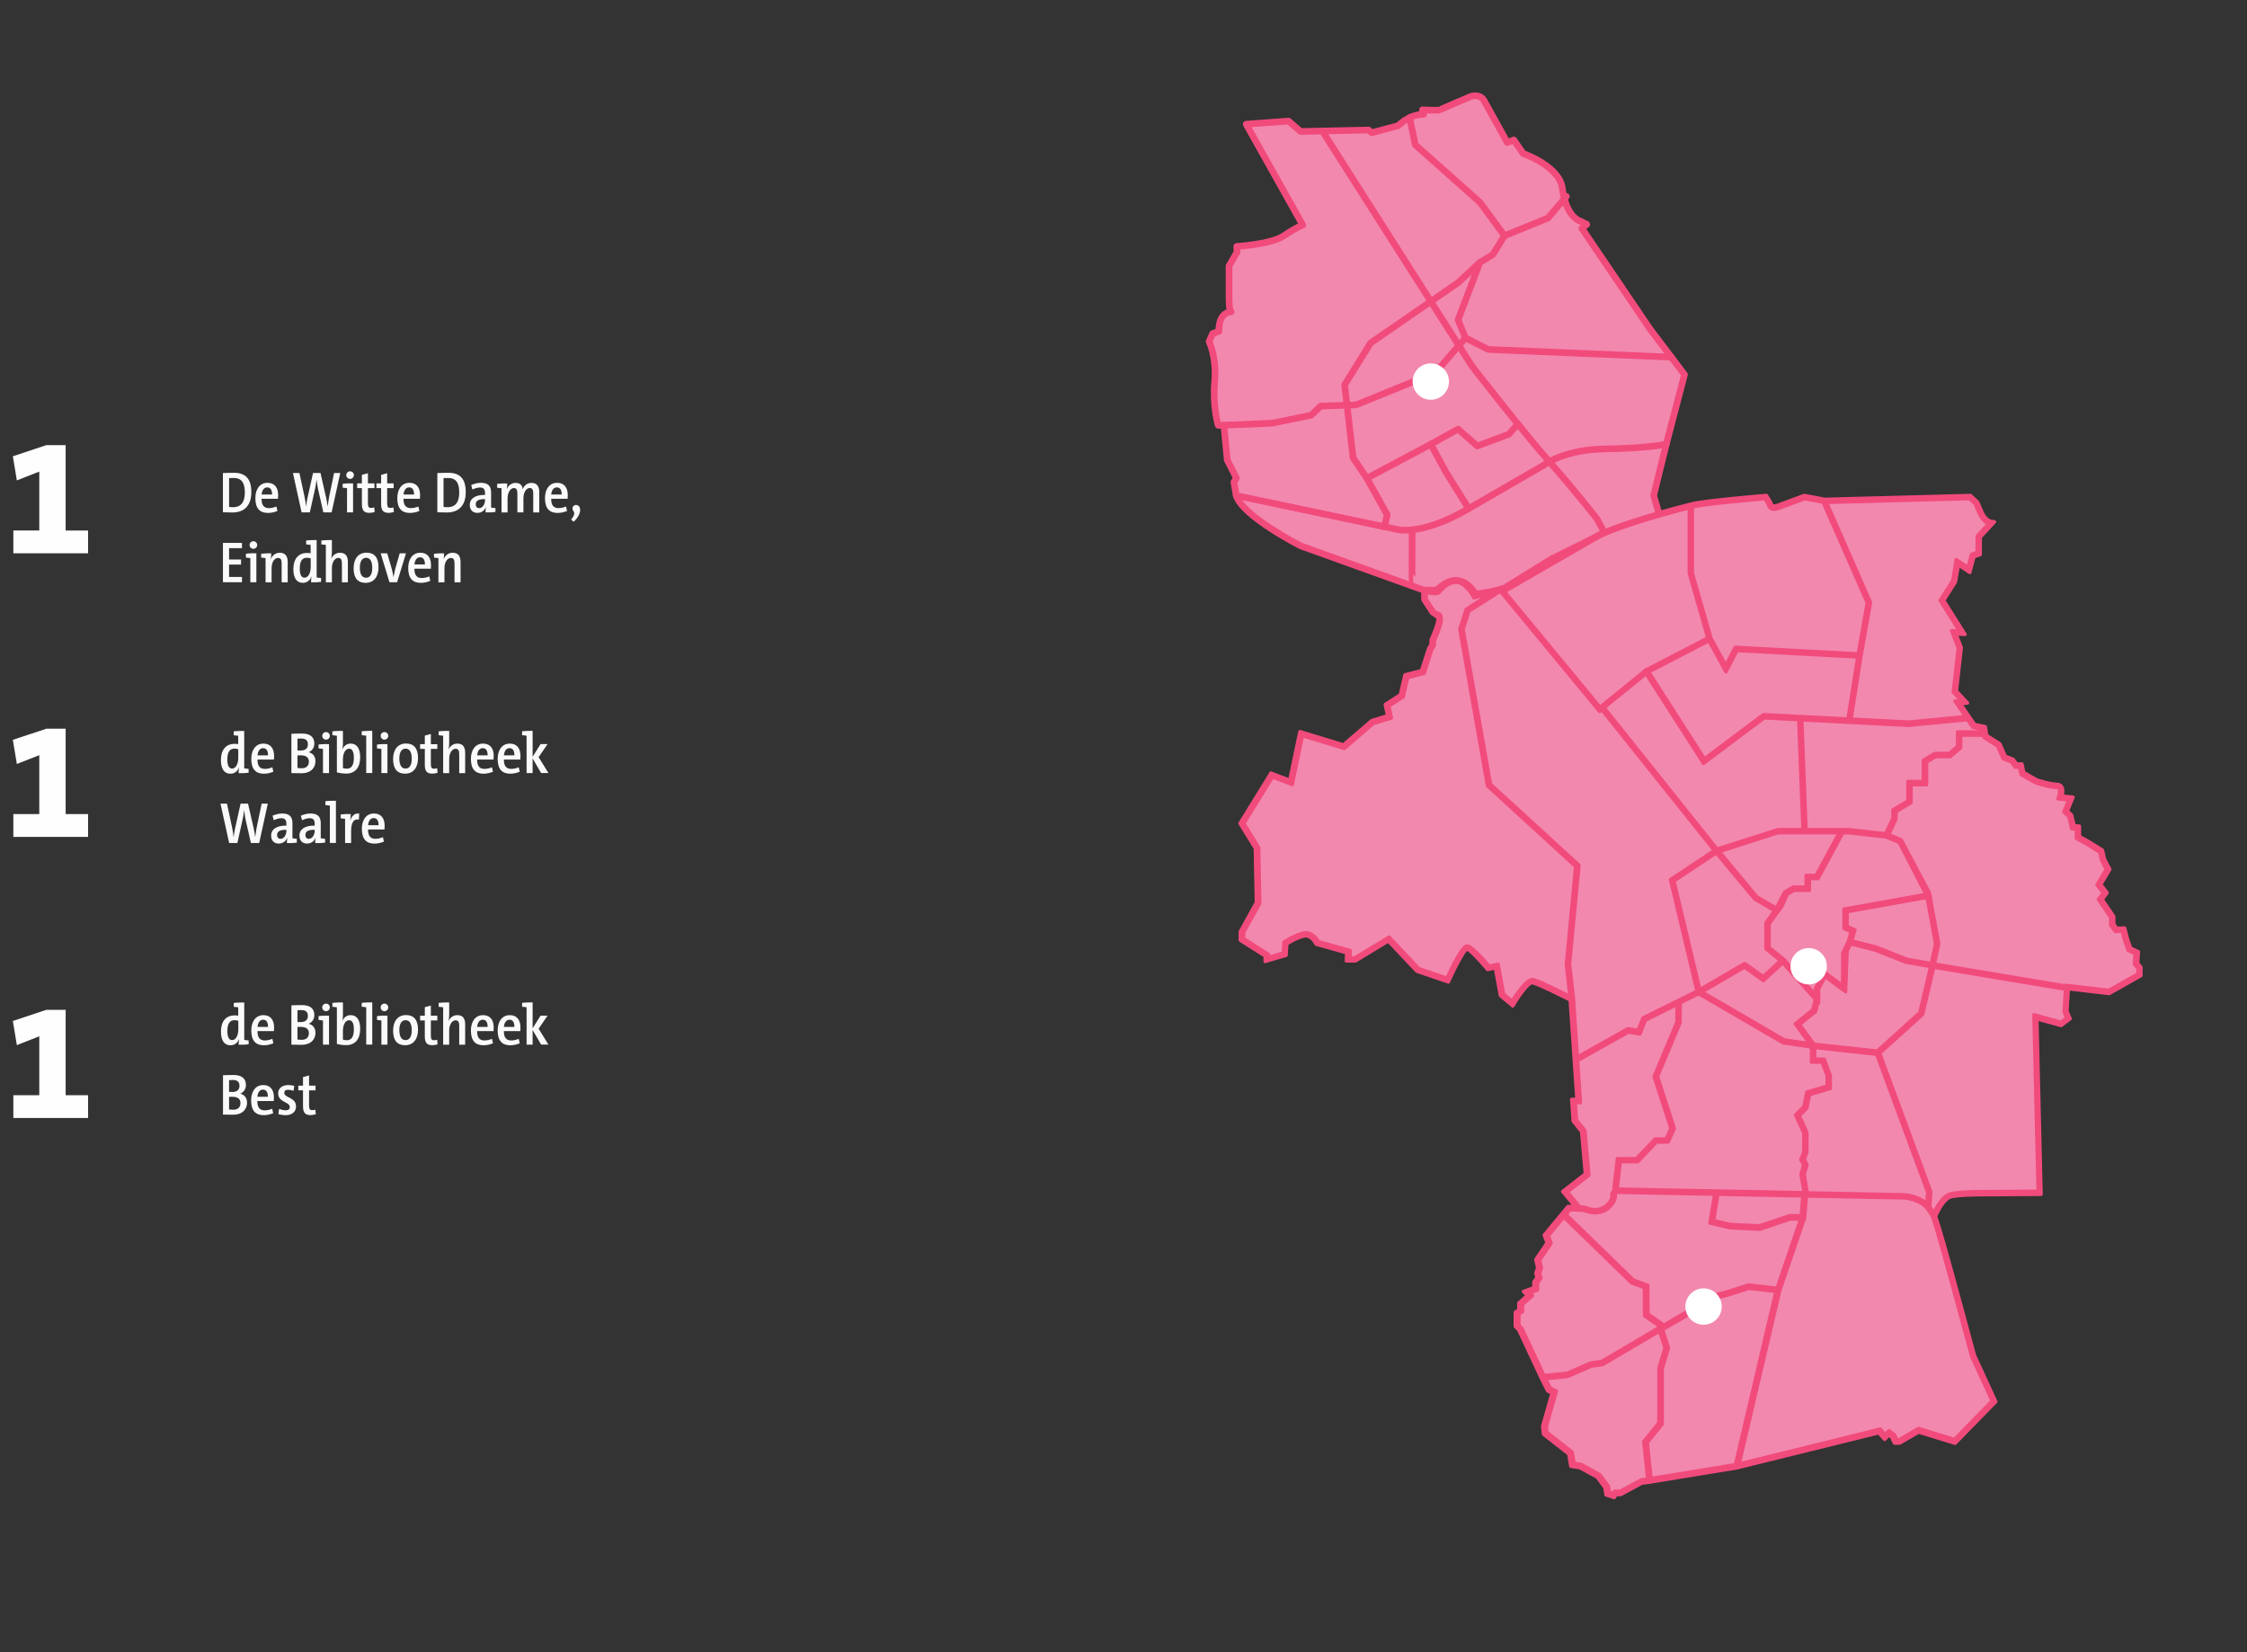 <?xml version="1.0" encoding="UTF-8"?>
<svg id="uuid-c6c4ba66-ec70-4452-8681-f6d8486b5d4b" data-name="INFOGRAPHIC" xmlns="http://www.w3.org/2000/svg" viewBox="0 0 540 397.01">
  <rect x="0" y="0" width="540" height="397.01" fill="#333333" stroke="none"/>
  <defs>
    <style>
      .uuid-f33a9495-2bff-43a3-9159-2202d4490a39 {
        fill: #f288ae;
      }

      .uuid-f85a07ed-af64-48e0-8b06-8419020857e1 {
        fill: #fff;
      }

      .uuid-78c7bdac-cdf8-42e9-94d4-e793982facaf {
        fill: #fefefe;
      }

      .uuid-ecf5cdea-4f4f-41cb-af58-750dbc38a730 {
        fill: #fafafa;
      }

      .uuid-9b7e25a3-9b96-4363-be0e-56568ffb9c8b {
        fill: #f14b7c;
        stroke-width: .81px;
      }

      .uuid-9b7e25a3-9b96-4363-be0e-56568ffb9c8b, .uuid-22d8fc4e-5797-4ff2-8835-d839cbbb8743 {
        stroke: #f14b7c;
        stroke-linecap: round;
        stroke-linejoin: round;
      }

      .uuid-22d8fc4e-5797-4ff2-8835-d839cbbb8743 {
        fill: none;
        stroke-width: 1.6px;
      }
    </style>
  </defs>
  <path class="uuid-f33a9495-2bff-43a3-9159-2202d4490a39" d="M342.13,141.86l-29.51-10.61s-14.01-7.1-15.53-12.1l-.57-3.25,.61-.94-2.21-4.38-.8-8.33h-1.37s-1.38-4.51-.85-10.4-1.33-9.71-1.33-9.71l.84-1.93,1.52-.56s-.33-4.41,2.91-4.65c0,0-.52,.24-.49-4.25v-6.79l1.93-3.33-.07-1.36s8.22-.48,11.3-2.55,4.56-2.58,4.56-2.58l-13.59-24.24,10.17-.75,2.9,2.5,16.33-.35,.75,.65,6.41-1.7s2.5-2.7,6.08-2.75l-.28-1.05s4.06,.2,4.26,0,7.46-3.26,7.46-3.26c0,0,2.1-.65,3.05,1s5.61,10.12,5.61,10.12l1.58-.61,2.22,3.23s8.53,2.95,9.41,8.19c0,0,.59,6.78,4.42,8.11l1.47,.74-1.18,.96,16.37,24.17,8.3,10.97-4.39,16.75-3.02,12.3,1.28,4.38-5.23,1.28-7.98,3.11-13.14,7.59-10.8,6.24-6.99,1.05-7.1-2.89-2.17,1.95-3.17-.02"/>
  <g>
    <path class="uuid-f33a9495-2bff-43a3-9159-2202d4490a39" d="M513.73,231.67l.17-2.72-1.86-.88-.78-2.26-.67-2.57-1.87,.09-.73-1v-1.85l-2.78-4.09,1.19-1.62-1.53-1.96,2.17-3.66-1.26-2.42-.53-2.21-3.27-2.03-2.25-1.24v-2.49l-1.26-.09-.64-2.62-.99-.91,1.36-3.34-2.66-.26c.16-.61,.33-1.65-.12-2.29-.17-.24-.51-.54-1.14-.54-1.67,0-4.76-1.05-4.78-1.05l-3.14-1.77-.45-2.07h-1.29l-.79-1.11-1.9-.74-1.33-3-3.15-1.99-.14-.85h0l-.21-1.26-2.55-.53-.87-1.26h0s-2.56-3.73-2.56-3.73l1.72-.18-2.67-2.87,1.17-10.45-1.26-3.25,2.17,.09-5.14-8.16,2.82-4.43,.72-4.11,2.73,1.82,1.01-3.77,1.5-.53v-4.16l3.43-3.72-.73-.09c-.06,0-1.41-.2-2.31-2.3l-1.01-2.36-1.73-1.58-35.06,.93-.75-.15h0s-4.11-.79-4.11-.79l-5.61,2.07c-.54,.26-1.56,.6-2.02,.43-.08-.03-.13-.08-.16-.15-.43-1.04-1.19-2.13-1.22-2.17l-.12-.18-.22,.02c-.58,.05-14.21,1.19-17.41,1.95l-.17,.04h0s-.47,.11-.47,.11l-.29,.07h0c-4.56,1.14-16.54,4.41-21.82,7.05-5.73,2.86-11.37,5.64-11.4,5.66l-11.41,7.05-.58,.15-.06-.07-.23,.15-.51,.13-5.36,1.4c-.53-.86-2.36-3.57-4.55-3.65-2.22-.08-3.92,1.8-4.55,2.51-.08,.09-.15,.16-.17,.19-.24,.13-1.58-.02-2.87-.33l-.47-.11v2.78l2.08,3.21,1.04,.7,.16,.12,.19-.1s.15,.12,.15,.76c0,1.11-1.19,3.91-1.65,4.89l-.03,1.15-.57,.99-1.71,5.28-3.98,1.02-1.11,4.79-3.63,2.33,.57,2.7-3.8,1.16-6.8,5.84-10.47-3.18-2.44,11.68-4.51-1.72-7.45,12.09,3.69,6.01,.25,13.02-3.87,6.99v2.07l5.98,3.79v1.31l5.04-1.48,.17-2.77c1.47-.9,3.97-2.14,4.92-1.88,1.33,.37,2.03,1.81,2.03,1.82l.07,.16,7.37,2.07-.09,1.95h2.19l7.91-4.78,6.85,7.26,7.57,2.58,.14-.31c1.58-3.51,3.68-7.42,4.29-7.61,.55,0,2.95,2.46,4.85,4.75l.15,.18,1.86-.39,1.22,6.66,2.97,2.48,.23-.38c1.5-2.53,3.58-5.21,4.4-5.21,.01,0,.03,0,.04,0,1.07,.12,6.77,2.98,8.92,4.05l.2,.1,1.02,14.95h0s.61,8.94,.61,8.94h-1.27l.37,5.24,2.02,2.53,.9,10.13-5.45,4.24,3,3.61h-1.74l-5.7,6.86,.7,1.86-2.72,4.02,.46,1.97-.45,1.32,.29,1.03-.76,1.04v1.4l-2.51,.92,.95,.95-2.05,1.81v1.65l-.86,.57v3.42l.81,.82,5.54,11.83h0s1.43,2.86,1.43,2.86l1.07,.49-2.27,7.93,.2,1.97,6.09,4.77,.48,2.94,2.11,.32,4.21,2.27,1.84,2.48,.31,1.81,1.97,.63,.45-.71h1.08l5.12-2.76,2.21-.27v-.02s20.86-3.42,20.86-3.42v-.02s33.85-8.36,33.85-8.36l1.4,1.59,1.05-1.05,.63,.49,.68,1.44h1.28l4.53-2.64,8.78,2.69,9.77-10-5.12-11.12c-6.59-24.49-8.51-31.1-9.2-32.9-.18-.51,.01-.91,.03-.95,.56-1.24,1.94-3.74,3.34-4.2,1.94-.65,9.32-.57,9.4-.57l12.43-.09-1.01-42.16,5.84,1.6,2.15-1.64-.75-1.79,.31-5.41,9.83,1.15,7.63-4.3v-2.04l-.83-1Z"/>
    <path class="uuid-9b7e25a3-9b96-4363-be0e-56568ffb9c8b" d="M513.73,231.44l.17-2.72-1.86-.88-.78-2.26-.67-2.57-1.87,.09-.73-1v-1.85l-2.78-4.09,1.19-1.62-1.53-1.96,2.17-3.66-1.26-2.42-.53-2.21-3.27-2.03-2.25-1.24v-2.49l-1.26-.09-.64-2.62-.99-.91,1.36-3.34-2.66-.26c.16-.61,.33-1.65-.12-2.29-.17-.24-.51-.54-1.14-.54-1.67,0-4.76-1.05-4.78-1.05l-3.14-1.77-.45-2.07h-1.29l-.79-1.11-1.9-.74-1.33-3-3.15-1.99-.14-.85h0l-.21-1.26-2.55-.53-.87-1.26h0s-2.56-3.73-2.56-3.73l1.72-.18-2.67-2.87,1.17-10.45-1.26-3.25,2.17,.09-5.14-8.16,2.82-4.43,.72-4.11,2.73,1.82,1.01-3.77,1.5-.53v-4.16l3.43-3.72-.73-.09c-.06,0-1.41-.2-2.31-2.3l-1.01-2.36-1.73-1.58-35.06,.93-.75-.15h0s-4.11-.79-4.11-.79l-5.61,2.07c-.54,.26-1.56,.6-2.02,.43-.08-.03-.13-.08-.16-.15-.43-1.04-1.19-2.13-1.22-2.17l-.12-.18-.22,.02c-.58,.05-14.21,1.19-17.41,1.95l-.17,.04h0s-.47,.11-.47,.11l-.29,.07h0c-4.56,1.14-16.54,4.41-21.82,7.05-5.73,2.86-11.37,5.64-11.4,5.66l-11.41,7.05-.58,.15-.06-.07-.23,.15-.51,.13h0s-5.36,1.4-5.36,1.4c-.53-.86-2.36-3.57-4.55-3.65-2.22-.08-3.92,1.8-4.55,2.51-.08,.09-.15,.16-.17,.19-.24,.13-1.58-.02-2.87-.33l-.47-.11v2.78l2.08,3.21,1.04,.7,.16,.12,.19-.1s.15,.12,.15,.76c0,1.11-1.19,3.91-1.65,4.89l-.03,1.15-.57,.99-1.71,5.28-3.98,1.02-1.11,4.79-3.63,2.33,.57,2.7-3.8,1.16-6.8,5.84-10.47-3.18-2.44,11.68-4.51-1.72-7.45,12.09,3.69,6.01,.25,13.02-3.87,6.99v2.07l5.98,3.79v1.31l5.04-1.48,.17-2.77c1.47-.9,3.97-2.14,4.92-1.88,1.33,.37,2.03,1.81,2.03,1.82l.07,.16,7.37,2.07-.09,1.95h2.19l7.91-4.78,6.85,7.26,7.57,2.58,.14-.31c1.58-3.51,3.68-7.42,4.29-7.61,.55,0,2.95,2.46,4.85,4.75l.15,.18,1.86-.39,1.22,6.66,2.97,2.48,.23-.38c1.5-2.53,3.58-5.21,4.4-5.21,.01,0,.03,0,.04,0,1.07,.12,6.77,2.98,8.92,4.05l.2,.1,1.02,14.95h0s.61,8.94,.61,8.94h-1.27l.37,5.24,2.02,2.53,.9,10.13-5.45,4.24,3,3.61h-1.74l-5.7,6.86,.7,1.86-2.72,4.02,.46,1.97-.45,1.32,.29,1.03-.76,1.04v1.4l-2.51,.92,.95,.95-2.05,1.81v1.65l-.86,.57v3.42l.81,.82,5.54,11.83h0s1.43,2.86,1.43,2.86l1.07,.49-2.27,7.93,.2,1.97,6.09,4.77,.48,2.94,2.11,.32,4.21,2.27,1.84,2.48,.31,1.81,1.97,.63,.45-.71h1.08l5.12-2.76,2.21-.27v-.02s20.86-3.42,20.86-3.42v-.02s33.85-8.36,33.85-8.36l1.4,1.59,1.05-1.05,.63,.49,.68,1.44h1.28l4.53-2.64,8.78,2.69,9.77-10-5.12-11.12c-6.59-24.49-8.51-31.1-9.2-32.9-.18-.51,.01-.91,.03-.95,.56-1.24,1.94-3.74,3.34-4.2,1.94-.65,9.32-.57,9.4-.57l12.43-.09-1.01-42.16,5.84,1.6,2.15-1.64-.75-1.79,.31-5.41,9.83,1.15,7.63-4.3v-2.04l-.83-1Zm-39.61-56.64l2.34,.48,.1,.62h-6.13v3.46l-2.01,1.71h-3.45l-2.75,1.62v5.12h-3.71v4.66l-1.8,1.07-1.8,1.07v2.04l-1.76,3.72-8.76-.98h-10.36l-.81-21.04-.21-5.35,11.69,.6h0s13.99,.72,13.99,.72h0s0,0,0,0l2.13-.21,11.99-1.16,1.28,1.86Zm-41.24,117.35h-2.78l-7.28,2.44-7.01-.33-3.99-.94,1.03-6.25-.4-.07,20.81,.4-.38,4.75Zm-23.49-108.69l14.59-10.94,8.29,.43,.2,5.25,.82,21.19h-6.06l-14.58,4.65-4.97-6.22-22.17-27.75,10.07-8.16,13.81,21.55Zm-13.17-21.97l5.03-2.61,9.44-4.89,4.09,7.48,2.69-5.13,28.99,1.54-2.36,14.91-11.83-.61h0s-7.58-.39-7.58-.39l-.92-.05h0s0,0,0,0l-14.16,10.62-13.37-20.87Zm45.77,38.64l-5.54,10.24h-2.4s0,0,0,0v2.81h-3.15l-.94,.57-1.11,.67-.05,.11-1.92,3.71-4.67-2.73-9.03-10.86,14.12-4.53h14.69Zm-20.32,15.92l4.81,2.83-2.09,2.87v6.26l3.51,2.87-4.17,3.82-4.44-3.16-10.78,6.27-6.22-26.09,10.17-6.74,9.22,11.08Zm6.78,15.35l7.81,8.77-.05,.19-.55,2.3-2.11,1.7-2.11,1.7,2.7,3.71,.74,1.02-6.06-.87-19.81-11.54,10.23-5.95,4.54,3.24,4.66-4.27Zm-20.44,7.57l.25-.15,20.25,11.79,6.83,1.01v3.64h2.53l1.23,3.28v2.46l-4.89,1.44-.7,3.48-2.01,2.02,1.99,4.32v4.46l-.71,2.01,.68,1.24-.65,2.18,.75,4.48-44.92-.87,.76-6.58h4.2l4.49-4.72h2.82l1.47-3.28-4.04-12.47,5.42-12.9,.03-4.8,4.22-2.09v.03Zm26.27,40.93h0s-.67-1.23-.67-1.23l.62-1.75,.02-4.73-1.83-4.07,1.8-1.8,.65-3.26,4.99-1.47v-3.09h0s-1.46-3.97-1.46-3.97h-2.3v-2.78l.46,.07-.03-.03,7.54,.82,6.93,.75,6.83,18.5,5.42,14.67-.18,2.5v.18c-1.96-1.73-5.12-2.07-5.29-2.08l-23.45-.46-.74-4.45,.69-2.31h0Zm9.51-28.1l-7.86-.85-3.45-4.74,1.93-1.56,1.93-1.56,.53-2.23,.18,.2v-.95l.04-.15-.04-.04v-2.23l1.55-3,3.62,2.67,1.34,.99v-.73l.33-9.05,.84-1.75,5.83,1.48,.28,.11,7.14,2.81h.04s.04,.02,.04,.02l5.9,1.05-2.58,11.06-10.23,9.24-7.36-.8Zm14.44-21.3l-1.53-.6-5.89-2.32-2.37-.6-3.43-.87,.77-2.64h0s0,0,0,0l-1.88-.82v-3.55l19.2-3.44,.97,5.27,1.08,5.89-.63,2.92-.4,1.82-5.89-1.05Zm-15.08-12.04v4.68h0s1.72,.75,1.72,.75l-.68,2.34-1,2.08h0s-.34,.7-.34,.7l-.04,7.84-4.47-3.3h0s0,0,0,0l-2.04,3.96v1.57l-.78-.87-6.51-7.31,.05-.04-.32-.26-.23-.26-.04,.04-3.31-2.71v-5.65l2.18-2.98,.89-1.18,1.24-2.89,.08-.05,1.58-.96h3.7s0,0,0,0v-2.81h2.09l5.95-11h1.53s8.93,1,8.93,1l.06,.03,3.01,1.25,6.44,12.52-19.69,3.53Zm30.14-98.62l1.34,1.19,.98,2.28c.69,1.61,1.65,2.28,2.28,2.56l-2.73,2.95v3.92l-1.37,.48-.84,3.14-2.83-1.89-.84,5.05-3.04,4.77,4.63,7.34-1.88-.08,1.61,4.16-1.19,10.61,1.88,2.01-1.48,.16,2.56,3.72-10.52,1.02-3.14,.3-13.86-.71,2.41-15.22,2.27-12.82-10.56-24.04,34.32-.91Zm-66.57,2.01l.34-.08c2.92-.69,15.26-1.76,17.07-1.91,.23,.35,.72,1.13,1.02,1.85,.11,.26,.32,.46,.59,.57,.91,.35,2.44-.37,2.58-.44l5.38-1.99,4.42,.85,1.09,2.49,9.53,21.69-2.17,12.25-29.56-1.57-2.26,4.31-3.57-6.53-4.48-15.63v-15.86Zm-45.13,19.88l11.53-7.1s5.65-2.78,11.37-5.64c5.15-2.57,16.81-5.77,21.48-6.94v15.73l4.44,15.53-7.1,3.68-7.48,3.88-.04-.06-.3,.24-.34,.18,.04,.07-10.13,8.21h0s-.54,.44-.54,.44l-23.22-28.11,.3-.08Zm6.77,93.68s-.06,0-.1,0c-1.52,0-3.97,3.76-4.84,5.2l-2.08-1.73-1.31-7.15-2.18,.45c-1.12-1.34-4.16-4.85-5.28-4.85s-3.45,4.71-4.84,7.74l-6.75-2.3-7.14-7.57-8.26,4.99h-1.18l.08-1.76-7.63-2.14c-.25-.44-1.05-1.68-2.43-2.07-1.63-.46-5.28,1.81-5.69,2.07l-.16,.1-.16,2.62-3.56,1.05v-.71l-5.98-3.79v-1.46l3.88-6.99-.26-13.43-3.55-5.79,6.87-11.16,4.75,1.82,2.45-11.74,10.08,3.06,6.92-5.98,4.38-1.34-.61-2.86,3.45-2.22,1.08-4.64,3.94-1.01,1.8-5.6,.64-1.1v-1.11c.25-.55,1.69-3.74,1.69-5.14,0-.73-.16-1.19-.5-1.4-.16-.1-.33-.12-.48-.1l-.72-.46-1.92-2.95v-1.6c1.26,.28,2.67,.46,3.09,.04,.05-.05,.13-.14,.22-.24,.62-.7,2.09-2.33,3.96-2.26,2.12,.08,4.04,3.48,4.06,3.51l.14,.26,4.14-1.08-2.59,1.65-3.43,2.18-1.53,4.77,6.66,37.67,21.18,19.39-2.23,23.47,.85,7.72c-3.87-1.94-7.9-3.9-8.94-4.01Zm9.82,5.3h.03s-.07-.59-.07-.59v-.16s-.94-8.26-.94-8.26l2.25-23.58,.02-.19-21.27-19.47-6.59-37.24,1.39-4.33,4.61-2.93,2.94-1.87,23.73,28.73,.13,.16,.28-.23,.25-.2,26.96,33.74h-.01s.09,.11,.09,.11l-10.54,6.99h0s0,0,0,0l1.82,7.65,4.57,19.16-4.04,2h0s-8.96,4.44-8.96,4.44l-1.18,2.99-2.41-.42-12.15,6.81-.91-13.31Zm3.67,41.74l-.96-10.76-2.02-2.52-.3-4.19h1.26l-.69-10.11,12.23-6.86,2.75,.48,1.29-3.3,7.6-3.77v4.2l-5.5,13.09h0s0,0,0,0l4.04,12.46-1.15,2.56h-2.65l-4.49,4.72h-4.56l-.9,7.78-.47,.61,.06,.19s.31,1.09-1.09,2.48c-1.42,1.42-3.51,1.33-4.57,.92-.83-.32-1.62-.37-2.01-.37h-.06l-3-3.6,5.16-4.01Zm-4.6,8.32h1.64l.46,.08,.2-.02s.94-.07,1.94,.31c.43,.16,1.09,.31,1.84,.31,1.12,0,2.45-.33,3.53-1.41,1.38-1.38,1.38-2.56,1.32-3.04l.35-.44,.02-.03,23.52,.46-1.14,6.94,4.8,1.13,7.24,.35,7.23-2.44h2.52l-5.67,16.61-6.87-.78-.09,.03c-2.95,1-6.26,2.04-6.69,2.04-.44,0-2.39,1.07-9.46,5.2-1.78,1.04-3.58,2.09-4.45,2.57v-.47l-3.44-2.37-.06-6.93-3.39-1.21-16.24-15.79,.91-1.09Zm-12.22,27.67v-2.65l.86-.57v-1.72l2.42-2.14-.66-.66,1.85-.68v-1.7l.84-1.14-.33-1.17,.44-1.3-.43-1.85,2.76-4.08-.68-1.81,3.72-4.48,16.25,15.81,3.09,1.14,.06,6.79,3.44,2.37v.3h-.15l.07,.22-13.63,8.05-2.73,.39-5.63,2.47-5.53,.54-5.32-11.37-.71-.74Zm29.46,37.18l-5.15,2.75h-1.32l-.35,.55-.9-.29-.26-1.51-2.01-2.71-4.49-2.47-1.73-.29-.44-2.67-6.06-4.75-.15-1.47,2.42-8.46-1.45-.66-1.16-2.32,5.29-.52,5.66-2.47,2.75-.39,13.69-8.05,1.3,4.04-1.45,4.81-.02,13.21-3.63,4.49,.95,8.99-1.49,.18Zm2.3-.3l-.91-8.63,3.59-4.45v-13.32l1.51-4.99-1.42-4.42c.55-.28,1.77-.99,4.77-2.74,3.38-1.98,8.5-4.96,9.05-5.09,.75,0,5.66-1.65,6.86-2.06l6.56,.74-9.75,41.63-20.28,3.32Zm81.93-18.64l-9.03,9.25-8.64-2.65-4.64,2.71h-.55l-.54-1.15-1.35-1.04-.94,.94-1.15-1.31-33.92,8.38,9.76-41.68,5.86-17.16h.08l.45-5.52-.42-.03h.01s0,0,0,0l24.04,.47s3.72,.4,5.34,2.44l.05,.06c.05,.06,.1,.13,.15,.2,.38,.58,.67,1,.89,1.3h0s.51,1.19,.51,1.19h0c.4,1.18,2.09,6.74,9.16,32.95l4.91,10.67Zm16.53-91.04l-6.46-1.77,1.01,42.41-11.65,.08c-.31,0-7.58-.08-9.64,.61-1.76,.59-3.21,3.37-3.73,4.48-.18-.24-.46-.64-.88-1.29-.04-.06-.08-.12-.14-.19l.09-1.19,.17-2.37-7.2-19.51-5.09-13.79,2.48-2.24,7.86-7.1,2.64-11.33h0s0,0,0,0l5.08,.85,26.57,4.44-.31,5.47,.59,1.41-1.39,1.06Zm18.57-11.6l-7.03,3.96-10.38-1.21v.16s-31.54-5.27-31.54-5.27l.45-2.07,.6-2.78-1.26-6.85-.82-4.46,.13-.02-.21-.4-.11-.58-6.65-12.54-.08-.15-.68-.28-2.34-.97,1.74-3.68,.04-1.86,1.8-1.07,1.8-1.07v-4.33h3.71v-5.44l2.19-1.3h3.52l2.49-2.11h0v-3.05h5.5l.09,.55,3.25,2.05,1.36,3.07,1.98,.77,.89,1.25h1.07l.39,1.81,3.5,1.96c.13,.05,3.28,1.12,5.09,1.12,.33,0,.45,.12,.52,.21,.3,.43,.09,1.49-.11,2.06l-.17,.46,2.59,.25-1.17,2.89,1.2,1.11,.71,2.94,1.1,.08v2.23l2.62,1.45,2.98,1.85,.47,1.95,1.11,2.17-2.21,3.75,1.5,1.91-1.17,1.58,2.95,4.34v1.86l1.12,1.53,1.66-.08,.52,2,.89,2.59,1.68,.8-.16,2.51,.85,1.02v1.33Z"/>
    <circle class="uuid-f85a07ed-af64-48e0-8b06-8419020857e1" cx="409.4" cy="313.99" r="4.37"/>
    <circle class="uuid-f85a07ed-af64-48e0-8b06-8419020857e1" cx="434.66" cy="232.21" r="4.37"/>
  </g>
  <g>
    <path class="uuid-78c7bdac-cdf8-42e9-94d4-e793982facaf" d="M3.21,201.12v-5.48h6.23v-14.16l-5.39,2.12-.96-5.8,8.06-2.68h4.63v20.52h5.39v5.48H3.21Z"/>
    <g>
      <path class="uuid-ecf5cdea-4f4f-41cb-af58-750dbc38a730" d="M59.76,185.7c-.96,.13-2.02,.13-2.42,.1,0-.35,.03-.9,.11-1.33h-.03c-.35,.91-1.08,1.47-2.05,1.47-1.49,0-2.28-1.18-2.28-3.29,0-2.44,1.2-3.89,3.28-3.89,.29,0,.56,.01,.87,.06v-1.99c-.15-.03-.57-.1-1.08-.13v-.94c.96-.11,2.09-.11,2.53-.1v8.99c.17,.03,.6,.1,1.06,.13v.92Zm-2.51-5.65c-.31-.1-.61-.14-.92-.14-1.03,0-1.7,.7-1.7,2.59,0,1.4,.35,2.2,1.15,2.2,.92,0,1.48-1.18,1.48-2.54v-2.12Z"/>
      <path class="uuid-ecf5cdea-4f4f-41cb-af58-750dbc38a730" d="M65.69,185.46c-.68,.29-1.47,.48-2.26,.48-1.97,0-3.04-1.09-3.04-3.56,0-2.03,.98-3.68,2.92-3.68,1.79,0,2.56,1.26,2.56,2.97,0,.35-.03,.73-.04,.87h-3.95v.03c0,1.55,.61,2.21,1.76,2.21,.64,0,1.21-.14,1.81-.39l.25,1.08Zm-3.81-3.94h2.53c.01-1.12-.4-1.72-1.17-1.72-.84,0-1.26,.76-1.35,1.72Z"/>
      <path class="uuid-ecf5cdea-4f4f-41cb-af58-750dbc38a730" d="M70.02,176.34c.32-.01,1.45-.06,2.53-.06,2.05,0,2.99,.9,2.99,2.39,0,.91-.46,1.72-1.35,2.1h0c1.07,.28,1.62,1.09,1.62,2.17,0,1.43-.94,2.89-3.41,2.89-.54,0-1.4-.03-2.37-.04v-9.46Zm1.47,4.01c.24,.01,.5,.01,.81,.01,1.1,0,1.69-.53,1.69-1.49,0-.81-.39-1.39-1.56-1.39-.28,0-.61,.01-.94,.03v2.83Zm0,4.22c.22,.03,.66,.06,1.01,.06,1.19,0,1.73-.67,1.73-1.6s-.59-1.51-1.94-1.51c-.17,0-.6,0-.8,.01v3.04Z"/>
      <path class="uuid-ecf5cdea-4f4f-41cb-af58-750dbc38a730" d="M77.62,185.79v-5.81c-.15-.03-.57-.08-1.06-.13v-.92c.98-.13,2.08-.13,2.51-.1v6.96h-1.45Zm.73-8.04c-.5,0-.91-.41-.91-.91s.4-.91,.91-.91,.92,.41,.92,.91-.42,.91-.92,.91Z"/>
      <path class="uuid-ecf5cdea-4f4f-41cb-af58-750dbc38a730" d="M82.42,178.57c0,.53-.06,1.09-.14,1.53h.01c.35-.88,1.06-1.4,1.98-1.4,1.47,0,2.29,1.13,2.29,3.29,0,2.45-1.2,3.92-3.35,3.92-.95,0-1.76-.17-2.25-.28v-8.81c-.17-.03-.59-.1-1.08-.13v-.94c.98-.11,2.09-.11,2.53-.1v2.91Zm0,6.01c.25,.08,.57,.15,.92,.15,1.03,0,1.7-.71,1.7-2.61,0-1.4-.35-2.2-1.15-2.2-.92,0-1.48,1.18-1.48,2.55v2.1Z"/>
      <path class="uuid-ecf5cdea-4f4f-41cb-af58-750dbc38a730" d="M88.01,185.79v-8.98c-.17-.03-.59-.1-1.08-.13v-.94c.98-.11,2.09-.11,2.53-.1v10.14h-1.45Z"/>
      <path class="uuid-ecf5cdea-4f4f-41cb-af58-750dbc38a730" d="M91.66,185.79v-5.81c-.15-.03-.57-.08-1.06-.13v-.92c.98-.13,2.08-.13,2.51-.1v6.96h-1.45Zm.73-8.04c-.5,0-.91-.41-.91-.91s.4-.91,.91-.91,.92,.41,.92,.91-.42,.91-.92,.91Z"/>
      <path class="uuid-ecf5cdea-4f4f-41cb-af58-750dbc38a730" d="M97.35,185.93c-1.87,0-2.88-1.13-2.88-3.52,0-2.18,1.08-3.73,3.1-3.73,1.87,0,2.89,1.13,2.89,3.52,0,2.2-1.09,3.73-3.11,3.73Zm.13-6.02c-.94,0-1.51,.8-1.51,2.37s.52,2.42,1.49,2.42c.91,0,1.49-.76,1.49-2.35s-.5-2.44-1.48-2.44Z"/>
      <path class="uuid-ecf5cdea-4f4f-41cb-af58-750dbc38a730" d="M105.16,185.71c-.35,.11-.81,.21-1.28,.21-1.31,0-1.79-.62-1.79-2.17v-3.78h-1.13v-1.13h1.13v-2.06l1.45-.39v2.45h1.56v1.13h-1.56v3.53c0,.95,.17,1.23,.74,1.23,.27,0,.54-.04,.78-.11l.1,1.09Z"/>
      <path class="uuid-ecf5cdea-4f4f-41cb-af58-750dbc38a730" d="M110.36,185.79v-4.52c0-.87-.2-1.33-.87-1.33-.87,0-1.54,1.05-1.54,2.47v3.39h-1.45v-8.98c-.17-.03-.59-.1-1.08-.13v-.94c.98-.11,2.09-.11,2.53-.1v2.89c0,.59-.06,1.13-.14,1.57h.01c.35-.83,1.09-1.41,2.09-1.41,1.44,0,1.88,.97,1.88,2.21v4.89h-1.45Z"/>
      <path class="uuid-ecf5cdea-4f4f-41cb-af58-750dbc38a730" d="M118.47,185.46c-.68,.29-1.47,.48-2.26,.48-1.97,0-3.04-1.09-3.04-3.56,0-2.03,.98-3.68,2.92-3.68,1.79,0,2.56,1.26,2.56,2.97,0,.35-.03,.73-.04,.87h-3.95v.03c0,1.55,.61,2.21,1.76,2.21,.64,0,1.21-.14,1.81-.39l.25,1.08Zm-3.81-3.94h2.53c.01-1.12-.4-1.72-1.17-1.72-.84,0-1.26,.76-1.35,1.72Z"/>
      <path class="uuid-ecf5cdea-4f4f-41cb-af58-750dbc38a730" d="M124.9,185.46c-.68,.29-1.47,.48-2.26,.48-1.97,0-3.04-1.09-3.04-3.56,0-2.03,.98-3.68,2.92-3.68,1.79,0,2.56,1.26,2.56,2.97,0,.35-.03,.73-.04,.87h-3.95v.03c0,1.55,.61,2.21,1.76,2.21,.64,0,1.21-.14,1.81-.39l.25,1.08Zm-3.81-3.94h2.53c.01-1.12-.4-1.72-1.17-1.72-.84,0-1.26,.76-1.35,1.72Z"/>
      <path class="uuid-ecf5cdea-4f4f-41cb-af58-750dbc38a730" d="M130.05,185.79l-2.05-3.52v3.52h-1.45v-8.98c-.17-.03-.59-.1-1.08-.13v-.94c.98-.11,2.09-.11,2.53-.1v6.22l1.91-3.04h1.68l-2.15,3.14,2.36,3.82h-1.75Z"/>
      <path class="uuid-ecf5cdea-4f4f-41cb-af58-750dbc38a730" d="M62.31,202.59h-2.01l-1.35-5.92c-.11-.6-.21-1.28-.28-1.88h-.03c-.06,.62-.15,1.27-.28,1.89l-1.31,5.91h-1.98l-2.08-9.46h1.56l1.26,5.88c.14,.71,.25,1.46,.33,2.16h.01c.08-.66,.18-1.33,.32-1.96l1.35-6.08h1.79l1.38,6.05c.13,.59,.25,1.28,.33,1.99h.01c.1-.78,.21-1.51,.32-2.12l1.23-5.92h1.48l-2.07,9.46Z"/>
      <path class="uuid-ecf5cdea-4f4f-41cb-af58-750dbc38a730" d="M71.32,202.5c-.94,.13-1.98,.13-2.37,.1,0-.42,.01-.9,.08-1.23h-.03c-.29,.8-1.05,1.36-2.01,1.36-1.1,0-1.83-.71-1.83-1.91,0-1.57,1.35-2.44,3.66-2.41v-.42c0-.92-.32-1.36-1.2-1.36-.56,0-1.24,.2-1.83,.49l-.29-1.09c.73-.32,1.55-.53,2.32-.53,1.8,0,2.46,.83,2.46,2.35v3.6c.17,.03,.57,.08,1.05,.13v.92Zm-2.5-3.08c-1.77-.04-2.23,.53-2.23,1.25,0,.56,.31,.92,.82,.92,.84,0,1.41-.94,1.41-1.91v-.27Z"/>
      <path class="uuid-ecf5cdea-4f4f-41cb-af58-750dbc38a730" d="M78.12,202.5c-.94,.13-1.98,.13-2.37,.1,0-.42,.01-.9,.08-1.23h-.03c-.29,.8-1.05,1.36-2.01,1.36-1.1,0-1.83-.71-1.83-1.91,0-1.57,1.35-2.44,3.66-2.41v-.42c0-.92-.32-1.36-1.2-1.36-.56,0-1.24,.2-1.83,.49l-.29-1.09c.73-.32,1.55-.53,2.32-.53,1.8,0,2.46,.83,2.46,2.35v3.6c.17,.03,.57,.08,1.05,.13v.92Zm-2.5-3.08c-1.77-.04-2.23,.53-2.23,1.25,0,.56,.31,.92,.82,.92,.84,0,1.41-.94,1.41-1.91v-.27Z"/>
      <path class="uuid-ecf5cdea-4f4f-41cb-af58-750dbc38a730" d="M79.28,202.59v-8.98c-.17-.03-.59-.1-1.08-.13v-.94c.98-.11,2.09-.11,2.53-.1v10.14h-1.45Z"/>
      <path class="uuid-ecf5cdea-4f4f-41cb-af58-750dbc38a730" d="M86.24,196.96c-1.24-.27-1.86,.73-1.86,2.82v2.82h-1.45v-5.81c-.15-.03-.57-.08-1.06-.13v-.92c.98-.13,2.02-.13,2.43-.1,0,.38-.06,1.02-.14,1.51h.03c.31-.94,.92-1.78,2.14-1.64l-.08,1.46Z"/>
      <path class="uuid-ecf5cdea-4f4f-41cb-af58-750dbc38a730" d="M92.26,202.26c-.68,.29-1.47,.48-2.26,.48-1.97,0-3.04-1.09-3.04-3.56,0-2.03,.98-3.68,2.92-3.68,1.79,0,2.56,1.26,2.56,2.97,0,.35-.03,.73-.04,.87h-3.95v.03c0,1.55,.61,2.21,1.76,2.21,.64,0,1.21-.14,1.81-.39l.25,1.08Zm-3.81-3.94h2.53c.01-1.12-.4-1.72-1.17-1.72-.84,0-1.26,.76-1.35,1.72Z"/>
    </g>
  </g>
  <g>
    <path class="uuid-78c7bdac-cdf8-42e9-94d4-e793982facaf" d="M3.21,268.68v-5.48h6.23v-14.16l-5.39,2.12-.96-5.8,8.06-2.68h4.63v20.52h5.39v5.48H3.21Z"/>
    <g>
      <path class="uuid-ecf5cdea-4f4f-41cb-af58-750dbc38a730" d="M59.77,250.96c-.96,.13-2.02,.13-2.42,.1,0-.35,.03-.9,.11-1.33h-.03c-.35,.91-1.08,1.47-2.05,1.47-1.49,0-2.28-1.18-2.28-3.29,0-2.44,1.2-3.89,3.28-3.89,.29,0,.56,.01,.87,.06v-1.99c-.15-.03-.57-.1-1.08-.13v-.94c.96-.11,2.09-.11,2.53-.1v8.99c.17,.03,.6,.1,1.06,.13v.92Zm-2.51-5.65c-.31-.1-.61-.14-.92-.14-1.03,0-1.7,.7-1.7,2.59,0,1.4,.35,2.2,1.15,2.2,.92,0,1.48-1.18,1.48-2.54v-2.12Z"/>
      <path class="uuid-ecf5cdea-4f4f-41cb-af58-750dbc38a730" d="M65.69,250.72c-.68,.29-1.47,.48-2.26,.48-1.97,0-3.04-1.09-3.04-3.56,0-2.03,.98-3.68,2.92-3.68,1.79,0,2.56,1.26,2.56,2.97,0,.35-.03,.73-.04,.87h-3.95v.03c0,1.55,.61,2.21,1.76,2.21,.64,0,1.21-.14,1.81-.39l.25,1.08Zm-3.81-3.94h2.53c.01-1.12-.4-1.72-1.17-1.72-.84,0-1.26,.76-1.35,1.72Z"/>
      <path class="uuid-ecf5cdea-4f4f-41cb-af58-750dbc38a730" d="M70.02,241.6c.32-.01,1.45-.06,2.53-.06,2.05,0,2.99,.9,2.99,2.39,0,.91-.46,1.72-1.35,2.1h0c1.07,.28,1.62,1.09,1.62,2.17,0,1.43-.94,2.89-3.41,2.89-.54,0-1.4-.03-2.37-.04v-9.46Zm1.47,4.01c.24,.01,.5,.01,.81,.01,1.1,0,1.69-.53,1.69-1.49,0-.81-.39-1.39-1.56-1.39-.28,0-.61,.01-.94,.03v2.83Zm0,4.22c.22,.03,.66,.06,1.01,.06,1.19,0,1.73-.67,1.73-1.6s-.59-1.51-1.94-1.51c-.17,0-.6,0-.8,.01v3.04Z"/>
      <path class="uuid-ecf5cdea-4f4f-41cb-af58-750dbc38a730" d="M77.62,251.05v-5.81c-.15-.03-.57-.08-1.06-.13v-.92c.98-.13,2.08-.13,2.51-.1v6.96h-1.45Zm.73-8.04c-.5,0-.91-.41-.91-.91s.4-.91,.91-.91,.92,.41,.92,.91-.42,.91-.92,.91Z"/>
      <path class="uuid-ecf5cdea-4f4f-41cb-af58-750dbc38a730" d="M82.42,243.83c0,.53-.06,1.09-.14,1.53h.01c.35-.88,1.06-1.4,1.98-1.4,1.47,0,2.29,1.13,2.29,3.29,0,2.45-1.2,3.92-3.35,3.92-.95,0-1.76-.17-2.25-.28v-8.81c-.17-.03-.59-.1-1.08-.13v-.94c.98-.11,2.09-.11,2.53-.1v2.91Zm0,6.01c.25,.08,.57,.15,.92,.15,1.03,0,1.7-.71,1.7-2.61,0-1.4-.35-2.2-1.15-2.2-.92,0-1.48,1.18-1.48,2.55v2.1Z"/>
      <path class="uuid-ecf5cdea-4f4f-41cb-af58-750dbc38a730" d="M88.01,251.05v-8.98c-.17-.03-.59-.1-1.08-.13v-.94c.98-.11,2.09-.11,2.53-.1v10.14h-1.45Z"/>
      <path class="uuid-ecf5cdea-4f4f-41cb-af58-750dbc38a730" d="M91.66,251.05v-5.81c-.15-.03-.57-.08-1.06-.13v-.92c.98-.13,2.08-.13,2.51-.1v6.96h-1.45Zm.73-8.04c-.5,0-.91-.41-.91-.91s.4-.91,.91-.91,.92,.41,.92,.91-.42,.91-.92,.91Z"/>
      <path class="uuid-ecf5cdea-4f4f-41cb-af58-750dbc38a730" d="M97.35,251.19c-1.87,0-2.88-1.13-2.88-3.52,0-2.18,1.08-3.73,3.1-3.73,1.87,0,2.89,1.13,2.89,3.52,0,2.2-1.09,3.73-3.11,3.73Zm.13-6.02c-.94,0-1.51,.8-1.51,2.37s.52,2.42,1.49,2.42c.91,0,1.49-.76,1.49-2.35s-.5-2.44-1.48-2.44Z"/>
      <path class="uuid-ecf5cdea-4f4f-41cb-af58-750dbc38a730" d="M105.16,250.97c-.35,.11-.81,.21-1.28,.21-1.31,0-1.79-.62-1.79-2.17v-3.78h-1.13v-1.13h1.13v-2.06l1.45-.39v2.45h1.56v1.13h-1.56v3.53c0,.95,.17,1.23,.74,1.23,.27,0,.54-.04,.78-.11l.1,1.09Z"/>
      <path class="uuid-ecf5cdea-4f4f-41cb-af58-750dbc38a730" d="M110.36,251.05v-4.52c0-.87-.2-1.33-.87-1.33-.87,0-1.54,1.05-1.54,2.47v3.39h-1.45v-8.98c-.17-.03-.59-.1-1.08-.13v-.94c.98-.11,2.09-.11,2.53-.1v2.89c0,.59-.06,1.13-.14,1.57h.01c.35-.83,1.09-1.41,2.09-1.41,1.44,0,1.88,.97,1.88,2.21v4.89h-1.45Z"/>
      <path class="uuid-ecf5cdea-4f4f-41cb-af58-750dbc38a730" d="M118.47,250.72c-.68,.29-1.47,.48-2.26,.48-1.97,0-3.04-1.09-3.04-3.56,0-2.03,.98-3.68,2.92-3.68,1.79,0,2.56,1.26,2.56,2.97,0,.35-.03,.73-.04,.87h-3.95v.03c0,1.55,.61,2.21,1.76,2.21,.64,0,1.21-.14,1.81-.39l.25,1.08Zm-3.81-3.94h2.53c.01-1.12-.4-1.72-1.17-1.72-.84,0-1.26,.76-1.35,1.72Z"/>
      <path class="uuid-ecf5cdea-4f4f-41cb-af58-750dbc38a730" d="M124.9,250.72c-.68,.29-1.47,.48-2.26,.48-1.97,0-3.04-1.09-3.04-3.56,0-2.03,.98-3.68,2.92-3.68,1.79,0,2.56,1.26,2.56,2.97,0,.35-.03,.73-.04,.87h-3.95v.03c0,1.55,.61,2.21,1.76,2.21,.64,0,1.21-.14,1.81-.39l.25,1.08Zm-3.81-3.94h2.53c.01-1.12-.4-1.72-1.17-1.72-.84,0-1.26,.76-1.35,1.72Z"/>
      <path class="uuid-ecf5cdea-4f4f-41cb-af58-750dbc38a730" d="M130.05,251.05l-2.05-3.52v3.52h-1.45v-8.98c-.17-.03-.59-.1-1.08-.13v-.94c.98-.11,2.09-.11,2.53-.1v6.22l1.91-3.04h1.68l-2.15,3.14,2.36,3.82h-1.75Z"/>
      <path class="uuid-ecf5cdea-4f4f-41cb-af58-750dbc38a730" d="M53.58,258.4c.32-.01,1.45-.06,2.53-.06,2.05,0,2.99,.9,2.99,2.39,0,.91-.46,1.72-1.35,2.1h0c1.07,.28,1.62,1.09,1.62,2.17,0,1.43-.94,2.89-3.41,2.89-.54,0-1.4-.03-2.37-.04v-9.46Zm1.47,4.01c.24,.01,.5,.01,.81,.01,1.1,0,1.69-.53,1.69-1.49,0-.81-.39-1.39-1.56-1.39-.28,0-.61,.01-.94,.03v2.83Zm0,4.22c.22,.03,.66,.06,1.01,.06,1.19,0,1.73-.67,1.73-1.6s-.59-1.51-1.94-1.51c-.17,0-.6,0-.8,.01v3.04Z"/>
      <path class="uuid-ecf5cdea-4f4f-41cb-af58-750dbc38a730" d="M65.65,267.52c-.68,.29-1.47,.48-2.26,.48-1.97,0-3.04-1.09-3.04-3.56,0-2.03,.98-3.68,2.92-3.68,1.79,0,2.56,1.26,2.56,2.97,0,.35-.03,.73-.04,.87h-3.95v.03c0,1.55,.61,2.21,1.76,2.21,.64,0,1.21-.14,1.81-.39l.25,1.08Zm-3.81-3.94h2.53c.01-1.12-.4-1.72-1.17-1.72-.84,0-1.26,.76-1.35,1.72Z"/>
      <path class="uuid-ecf5cdea-4f4f-41cb-af58-750dbc38a730" d="M70.55,262.14c-.42-.15-.94-.25-1.31-.25-.66,0-.92,.29-.92,.74,0,1.25,2.82,1.02,2.82,3.28,0,1.19-.88,2.09-2.49,2.09-.6,0-1.24-.11-1.75-.24l.17-1.28c.54,.24,1.2,.35,1.62,.35,.64,0,.95-.29,.95-.78,0-1.32-2.79-1.09-2.79-3.29,0-1.12,.84-2,2.43-2,.46,0,.96,.07,1.44,.18l-.17,1.21Z"/>
      <path class="uuid-ecf5cdea-4f4f-41cb-af58-750dbc38a730" d="M75.89,267.77c-.35,.11-.81,.21-1.28,.21-1.31,0-1.79-.62-1.79-2.17v-3.78h-1.13v-1.13h1.13v-2.06l1.45-.39v2.45h1.56v1.13h-1.56v3.53c0,.95,.17,1.23,.74,1.23,.27,0,.54-.04,.78-.11l.1,1.09Z"/>
    </g>
  </g>
  <g>
    <g>
      <path class="uuid-ecf5cdea-4f4f-41cb-af58-750dbc38a730" d="M53.58,113.68c.64-.01,1.65-.06,2.62-.06,2.68,0,4.2,1.3,4.2,4.64s-1.79,4.9-4.55,4.9c-.87,0-1.59-.04-2.28-.06v-9.43Zm1.47,8.14c.27,.04,.66,.07,.98,.07,1.72,0,2.81-1.02,2.81-3.53,0-2.34-.8-3.49-2.68-3.49-.4,0-.82,.01-1.1,.03v6.92Z"/>
      <path class="uuid-ecf5cdea-4f4f-41cb-af58-750dbc38a730" d="M66.67,122.79c-.68,.29-1.47,.48-2.26,.48-1.97,0-3.04-1.09-3.04-3.56,0-2.03,.98-3.68,2.92-3.68,1.79,0,2.56,1.26,2.56,2.97,0,.35-.03,.73-.04,.87h-3.95v.03c0,1.55,.61,2.21,1.76,2.21,.64,0,1.21-.14,1.81-.39l.25,1.08Zm-3.81-3.94h2.53c.01-1.12-.4-1.72-1.17-1.72-.84,0-1.26,.76-1.35,1.72Z"/>
      <path class="uuid-ecf5cdea-4f4f-41cb-af58-750dbc38a730" d="M79.72,123.13h-2.01l-1.35-5.92c-.11-.6-.21-1.28-.28-1.88h-.03c-.06,.62-.15,1.27-.28,1.89l-1.31,5.91h-1.98l-2.08-9.46h1.56l1.26,5.88c.14,.71,.25,1.46,.33,2.16h.01c.08-.66,.18-1.33,.32-1.96l1.35-6.08h1.79l1.38,6.05c.13,.59,.25,1.28,.33,1.99h.01c.1-.78,.21-1.51,.32-2.12l1.23-5.92h1.48l-2.07,9.46Z"/>
      <path class="uuid-ecf5cdea-4f4f-41cb-af58-750dbc38a730" d="M83.4,123.13v-5.81c-.15-.03-.57-.08-1.06-.13v-.92c.98-.13,2.08-.13,2.51-.1v6.96h-1.45Zm.73-8.04c-.5,0-.91-.41-.91-.91s.4-.91,.91-.91,.92,.41,.92,.91-.42,.91-.92,.91Z"/>
      <path class="uuid-ecf5cdea-4f4f-41cb-af58-750dbc38a730" d="M90.04,123.04c-.35,.11-.81,.21-1.28,.21-1.31,0-1.79-.62-1.79-2.17v-3.78h-1.13v-1.13h1.13v-2.06l1.45-.39v2.45h1.56v1.13h-1.56v3.53c0,.95,.17,1.23,.74,1.23,.27,0,.54-.04,.78-.11l.1,1.09Z"/>
      <path class="uuid-ecf5cdea-4f4f-41cb-af58-750dbc38a730" d="M94.66,123.04c-.35,.11-.81,.21-1.28,.21-1.31,0-1.79-.62-1.79-2.17v-3.78h-1.13v-1.13h1.13v-2.06l1.45-.39v2.45h1.56v1.13h-1.56v3.53c0,.95,.17,1.23,.74,1.23,.27,0,.54-.04,.78-.11l.1,1.09Z"/>
      <path class="uuid-ecf5cdea-4f4f-41cb-af58-750dbc38a730" d="M100.78,122.79c-.68,.29-1.47,.48-2.26,.48-1.97,0-3.04-1.09-3.04-3.56,0-2.03,.98-3.68,2.92-3.68,1.79,0,2.56,1.26,2.56,2.97,0,.35-.03,.73-.04,.87h-3.95v.03c0,1.55,.61,2.21,1.76,2.21,.64,0,1.21-.14,1.81-.39l.25,1.08Zm-3.81-3.94h2.53c.01-1.12-.4-1.72-1.17-1.72-.84,0-1.26,.76-1.35,1.72Z"/>
      <path class="uuid-ecf5cdea-4f4f-41cb-af58-750dbc38a730" d="M105.11,113.68c.64-.01,1.65-.06,2.62-.06,2.68,0,4.2,1.3,4.2,4.64s-1.79,4.9-4.55,4.9c-.87,0-1.59-.04-2.28-.06v-9.43Zm1.47,8.14c.27,.04,.66,.07,.98,.07,1.72,0,2.81-1.02,2.81-3.53,0-2.34-.8-3.49-2.68-3.49-.4,0-.82,.01-1.1,.03v6.92Z"/>
      <path class="uuid-ecf5cdea-4f4f-41cb-af58-750dbc38a730" d="M119.06,123.03c-.94,.13-1.98,.13-2.37,.1,0-.42,.01-.9,.08-1.23h-.03c-.29,.8-1.05,1.36-2.01,1.36-1.1,0-1.83-.71-1.83-1.91,0-1.57,1.35-2.44,3.66-2.41v-.42c0-.92-.32-1.36-1.2-1.36-.56,0-1.24,.2-1.83,.49l-.29-1.09c.73-.32,1.55-.53,2.32-.53,1.8,0,2.46,.83,2.46,2.35v3.6c.17,.03,.57,.08,1.05,.13v.92Zm-2.5-3.08c-1.77-.04-2.23,.53-2.23,1.25,0,.56,.31,.92,.82,.92,.84,0,1.41-.94,1.41-1.9v-.27Z"/>
      <path class="uuid-ecf5cdea-4f4f-41cb-af58-750dbc38a730" d="M128.15,123.13v-4.52c0-.85-.2-1.33-.84-1.33-.8,0-1.52,.98-1.52,2.47v3.39h-1.45v-4.52c0-.81-.17-1.33-.84-1.33-.82,0-1.52,1.04-1.52,2.47v3.39h-1.45v-5.81c-.15-.03-.57-.08-1.06-.13v-.92c.98-.13,2.04-.13,2.43-.1,0,.45-.04,.94-.11,1.36h.01c.36-.9,1.14-1.5,2.12-1.5,1.17,0,1.63,.71,1.69,1.5h.01c.31-.79,1.02-1.5,2.09-1.5,1.33,0,1.89,.83,1.89,2.24v4.86h-1.45Z"/>
      <path class="uuid-ecf5cdea-4f4f-41cb-af58-750dbc38a730" d="M136.27,122.79c-.68,.29-1.47,.48-2.26,.48-1.97,0-3.04-1.09-3.04-3.56,0-2.03,.98-3.68,2.92-3.68,1.79,0,2.56,1.26,2.56,2.97,0,.35-.03,.73-.04,.87h-3.95v.03c0,1.55,.61,2.21,1.76,2.21,.64,0,1.21-.14,1.81-.39l.25,1.08Zm-3.81-3.94h2.53c.01-1.12-.4-1.72-1.17-1.72-.84,0-1.26,.76-1.35,1.72Z"/>
      <path class="uuid-ecf5cdea-4f4f-41cb-af58-750dbc38a730" d="M137.25,124.85c.53-.62,.75-1.09,.75-1.47,0-.52-.42-.64-.42-1.18,0-.46,.34-.85,.88-.85s.96,.45,.96,1.21c0,.71-.39,1.74-1.55,2.83l-.63-.53Z"/>
      <path class="uuid-ecf5cdea-4f4f-41cb-af58-750dbc38a730" d="M53.58,139.93v-9.46h4.57v1.26h-3.1v2.73h2.88v1.22h-2.88v2.97h3.1v1.27h-4.57Z"/>
      <path class="uuid-ecf5cdea-4f4f-41cb-af58-750dbc38a730" d="M60.16,139.93v-5.81c-.15-.03-.57-.08-1.06-.13v-.92c.98-.13,2.08-.13,2.51-.1v6.96h-1.45Zm.73-8.04c-.5,0-.91-.41-.91-.91s.4-.91,.91-.91,.92,.41,.92,.91-.42,.91-.92,.91Z"/>
      <path class="uuid-ecf5cdea-4f4f-41cb-af58-750dbc38a730" d="M67.69,139.93v-4.52c0-.87-.21-1.33-.87-1.33-.87,0-1.55,1.04-1.55,2.47v3.39h-1.45v-5.81s-.46-.08-1.06-.13v-.92c1.28-.15,2.43-.1,2.43-.1,0,.43-.04,.95-.11,1.36h.01c.36-.88,1.12-1.5,2.15-1.5,1.41,0,1.9,.92,1.9,2.24v4.86h-1.45Z"/>
      <path class="uuid-ecf5cdea-4f4f-41cb-af58-750dbc38a730" d="M77.17,139.83c-.96,.13-2.02,.13-2.42,.1,0-.35,.03-.9,.11-1.33h-.03c-.35,.91-1.08,1.47-2.05,1.47-1.49,0-2.28-1.18-2.28-3.29,0-2.44,1.2-3.89,3.28-3.89,.29,0,.56,.01,.87,.06v-1.99c-.15-.03-.57-.1-1.08-.13v-.94c.96-.11,2.09-.11,2.53-.1v8.99c.17,.03,.6,.1,1.06,.13v.92Zm-2.51-5.65c-.31-.1-.61-.14-.92-.14-1.03,0-1.7,.7-1.7,2.59,0,1.4,.35,2.2,1.15,2.2,.92,0,1.48-1.18,1.48-2.54v-2.12Z"/>
      <path class="uuid-ecf5cdea-4f4f-41cb-af58-750dbc38a730" d="M82.17,139.93v-4.52c0-.87-.2-1.33-.87-1.33-.87,0-1.54,1.05-1.54,2.47v3.39h-1.45v-8.98c-.17-.03-.59-.1-1.08-.13v-.94c.98-.11,2.09-.11,2.53-.1v2.89c0,.59-.06,1.13-.14,1.57h.01c.35-.83,1.09-1.41,2.09-1.41,1.44,0,1.88,.97,1.88,2.21v4.89h-1.45Z"/>
      <path class="uuid-ecf5cdea-4f4f-41cb-af58-750dbc38a730" d="M87.86,140.07c-1.87,0-2.88-1.13-2.88-3.52,0-2.18,1.08-3.73,3.1-3.73,1.87,0,2.89,1.13,2.89,3.52,0,2.2-1.09,3.73-3.11,3.73Zm.13-6.02c-.94,0-1.51,.8-1.51,2.37s.52,2.42,1.49,2.42c.91,0,1.49-.76,1.49-2.35s-.5-2.44-1.48-2.44Z"/>
      <path class="uuid-ecf5cdea-4f4f-41cb-af58-750dbc38a730" d="M95.43,139.93h-1.83l-2.12-6.96h1.58l1.1,3.77c.15,.62,.29,1.27,.39,1.89h.03c.11-.6,.25-1.26,.39-1.88l1.09-3.78h1.51l-2.14,6.96Z"/>
      <path class="uuid-ecf5cdea-4f4f-41cb-af58-750dbc38a730" d="M103.4,139.59c-.68,.29-1.47,.48-2.26,.48-1.97,0-3.04-1.09-3.04-3.56,0-2.03,.98-3.68,2.92-3.68,1.79,0,2.56,1.26,2.56,2.97,0,.35-.03,.73-.04,.87h-3.95v.03c0,1.55,.61,2.21,1.76,2.21,.64,0,1.21-.14,1.81-.39l.25,1.08Zm-3.81-3.94h2.53c.01-1.12-.4-1.72-1.17-1.72-.84,0-1.26,.76-1.35,1.72Z"/>
      <path class="uuid-ecf5cdea-4f4f-41cb-af58-750dbc38a730" d="M109.23,139.93v-4.52c0-.87-.21-1.33-.87-1.33-.87,0-1.55,1.04-1.55,2.47v3.39h-1.45v-5.81s-.46-.08-1.06-.13v-.92c1.28-.15,2.43-.1,2.43-.1,0,.43-.04,.95-.11,1.36h.01c.36-.88,1.12-1.5,2.15-1.5,1.41,0,1.9,.92,1.9,2.24v4.86h-1.45Z"/>
    </g>
    <path class="uuid-78c7bdac-cdf8-42e9-94d4-e793982facaf" d="M3.21,132.97v-5.48h6.23v-14.16l-5.39,2.12-.96-5.8,8.06-2.68h4.63v20.52h5.39v5.48H3.21Z"/>
  </g>
  <path class="uuid-22d8fc4e-5797-4ff2-8835-d839cbbb8743" d="M317.78,31.48l35.96,56.49s12.48,16.09,18.6,22.98,11.46,13.76,11.46,13.76l1.71,3.18-23.94,13.83-6.99,1.05c-4.17-6.74-9.27-.94-9.27-.94l-3.17-.02-29.51-10.61s-14.01-7.1-15.53-12.1l-.57-3.25,.61-.94-2.21-4.38-.8-8.33h-1.37s-1.38-4.51-.85-10.4-1.33-9.71-1.33-9.71l.84-1.93,1.52-.56s-.33-4.41,2.91-4.65c0,0-.52,.24-.49-4.25v-6.79l1.93-3.33-.07-1.36s8.22-.48,11.3-2.55,4.56-2.58,4.56-2.58l-13.59-24.24,10.17-.75,2.9,2.5,16.33-.35,.75,.65,6.41-1.7s2.5-2.7,6.08-2.75l-.28-1.05s4.06,.2,4.26,0,7.46-3.26,7.46-3.26c0,0,2.1-.65,3.05,1s5.61,10.12,5.61,10.12l1.58-.61,2.22,3.23s8.53,2.95,9.41,8.19c0,0,.59,6.78,4.42,8.11l1.47,.74-1.18,.96,16.37,24.17,8.3,10.97-4.39,16.75-3.02,12.3,1.28,4.38"/>
  <path class="uuid-22d8fc4e-5797-4ff2-8835-d839cbbb8743" d="M297.09,119.09l38.14,8.03s5.66,2.06,17.3-4.66,18.43-10.65,18.43-10.65c0,0,4.7-3.79,14.86-3.93,10.16-.13,14.64-1.14,14.64-1.14"/>
  <path class="uuid-22d8fc4e-5797-4ff2-8835-d839cbbb8743" d="M339.37,140.81c-.06-.02,0-13.48,0-13.48"/>
  <polyline class="uuid-22d8fc4e-5797-4ff2-8835-d839cbbb8743" points="294.13 102.19 305.75 101.7 315.12 99.77 317.4 97.59 325.9 97.3 339.81 91.65 342.18 93.92 345.56 91.65 344.5 90.1 352.17 81.2 357.65 83.98 401.69 85.83"/>
  <polyline class="uuid-22d8fc4e-5797-4ff2-8835-d839cbbb8743" points="376.43 47.2 372.02 52.39 361.56 56.66 358.72 61.21 355.66 63.06 350.4 76.86 352.17 81.2"/>
  <polyline class="uuid-22d8fc4e-5797-4ff2-8835-d839cbbb8743" points="364.77 101.89 362.63 104.34 355.02 107.18 350.4 103.13 343.85 106.75 347.52 113.52 352.95 122.23"/>
  <polyline class="uuid-22d8fc4e-5797-4ff2-8835-d839cbbb8743" points="332.73 126.59 333.37 123.71 328.49 114.93 325.18 110.03 323.14 92.48 329.4 82.41 350.4 67.94 355.66 63.06"/>
  <line class="uuid-22d8fc4e-5797-4ff2-8835-d839cbbb8743" x1="328.49" y1="114.93" x2="343.85" y2="106.75"/>
  <polyline class="uuid-22d8fc4e-5797-4ff2-8835-d839cbbb8743" points="338.75 28.28 340.14 34.83 355.66 48.62 361.56 56.66"/>
  <circle class="uuid-f85a07ed-af64-48e0-8b06-8419020857e1" cx="343.85" cy="91.7" r="4.37"/>
</svg>